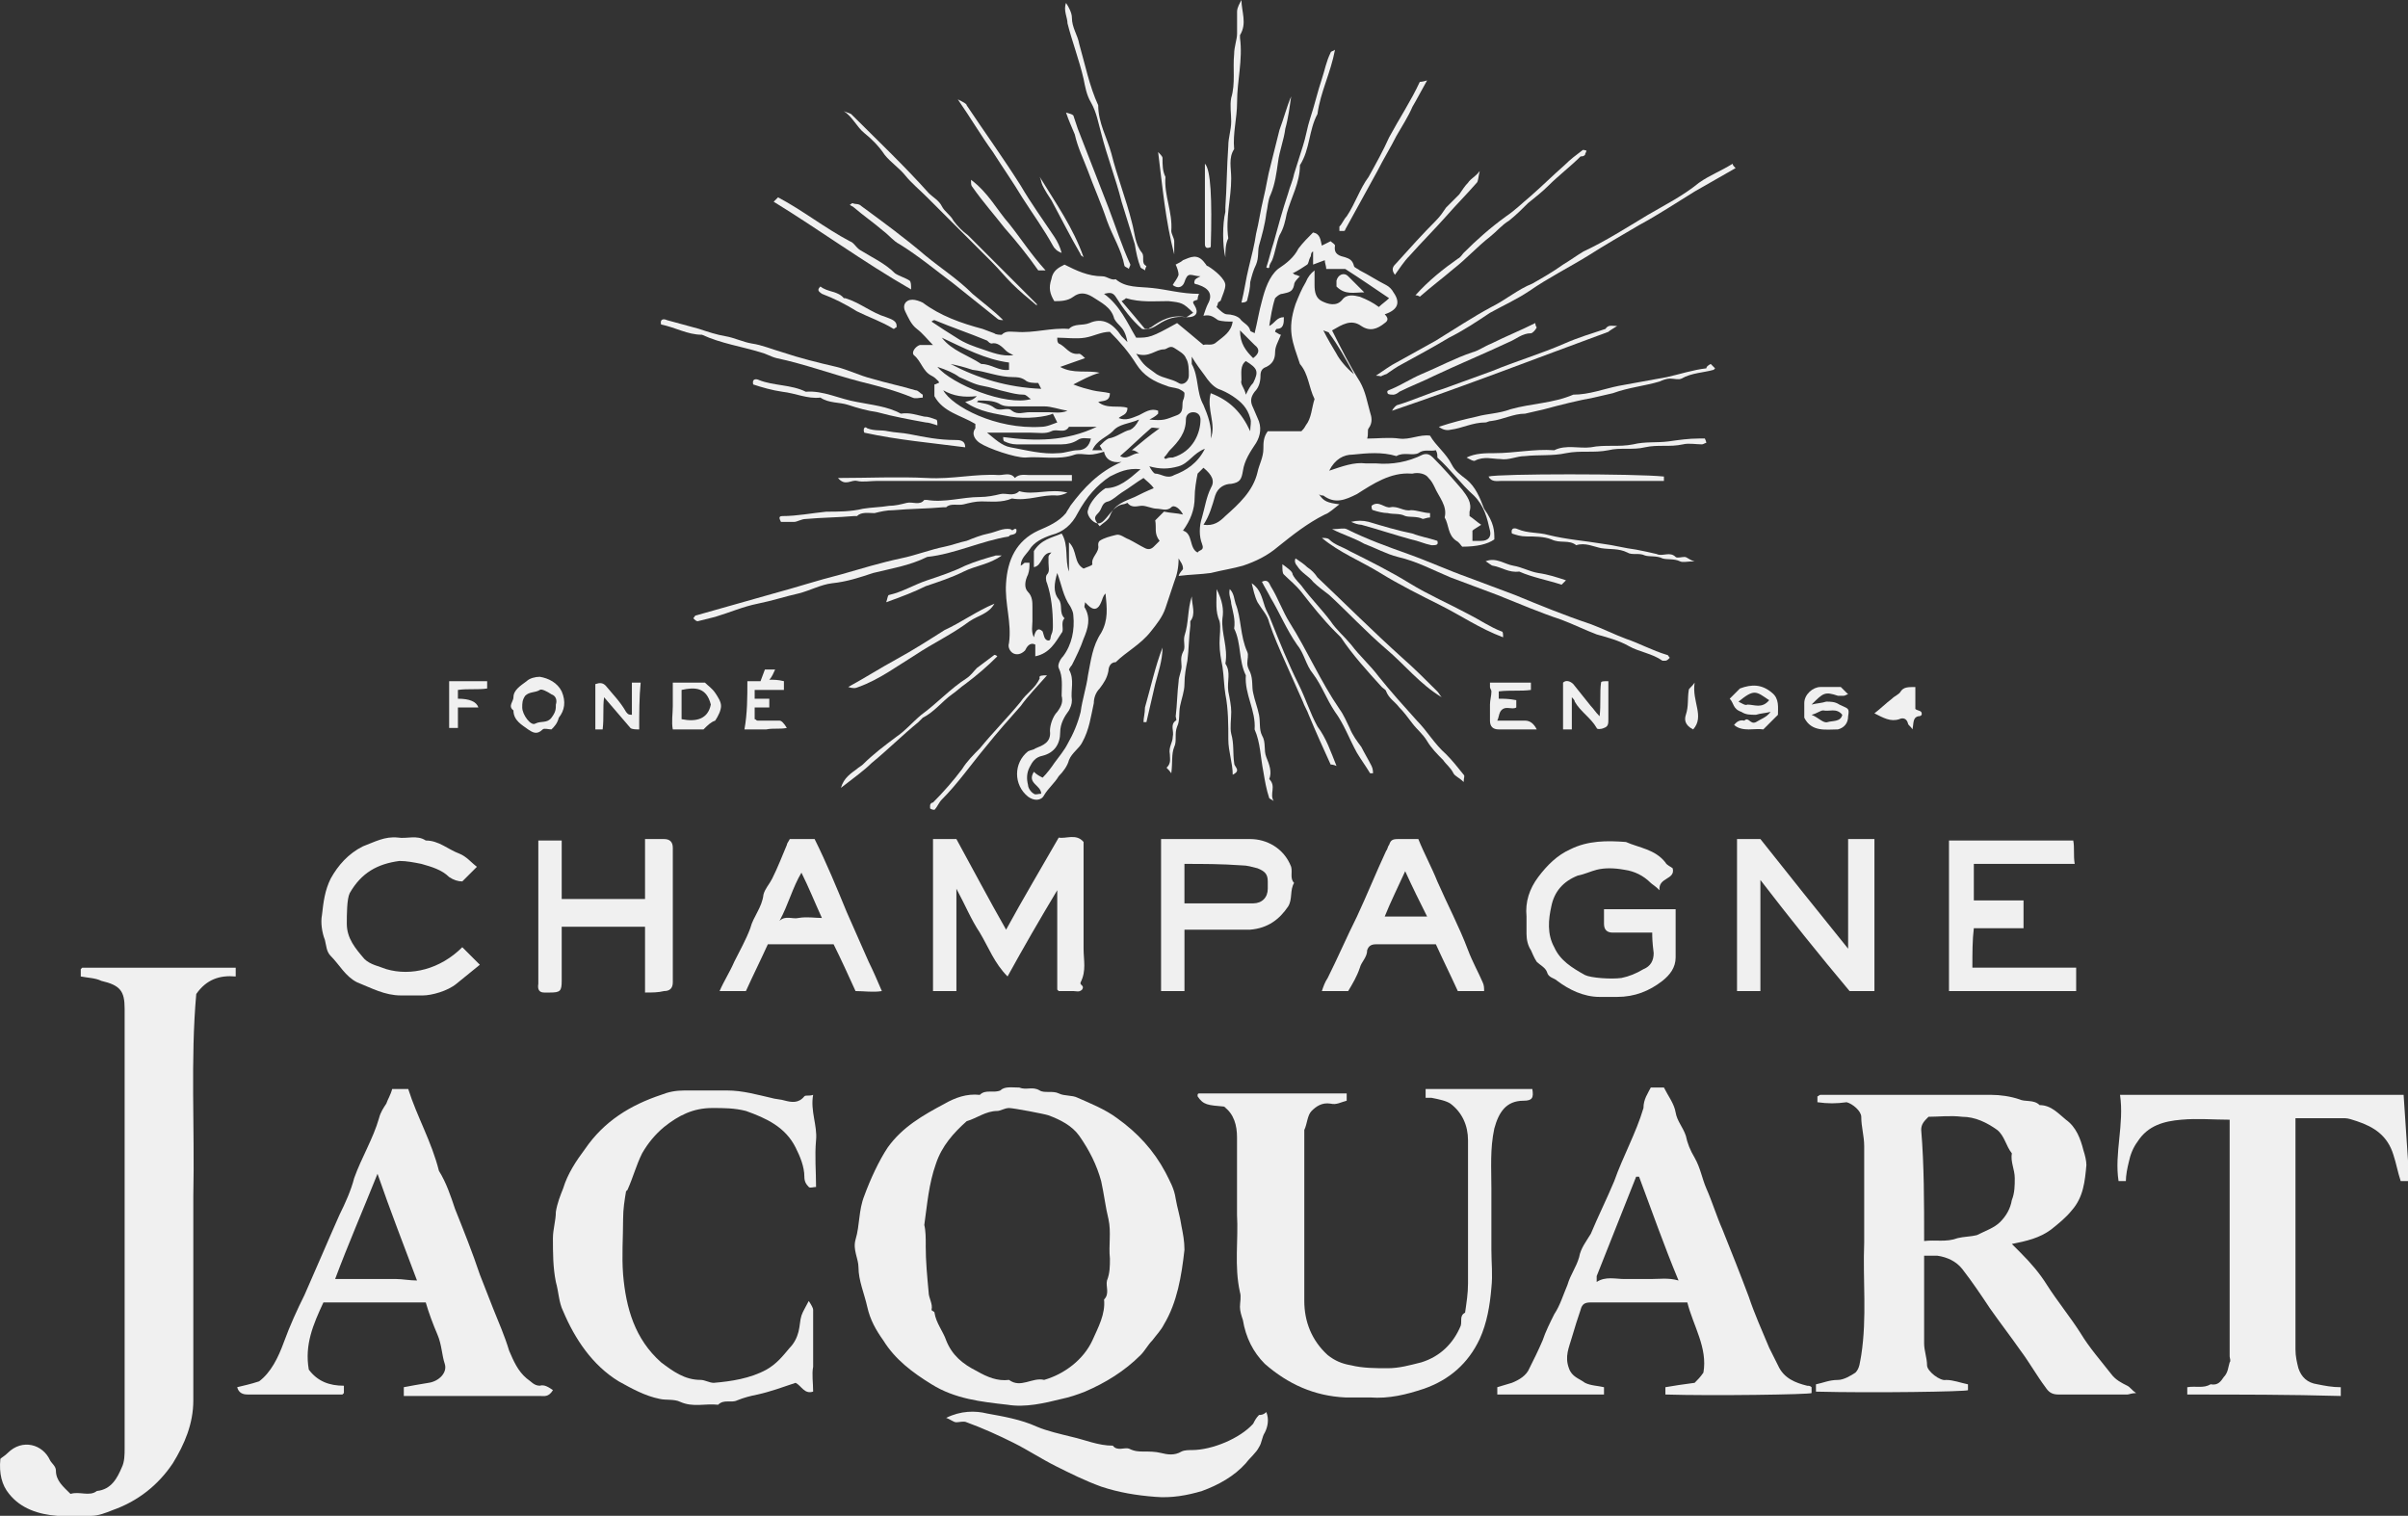 <?xml version="1.0" encoding="UTF-8"?> <svg xmlns="http://www.w3.org/2000/svg" id="Calque_1" data-name="Calque 1" viewBox="0 0 1701.23 1070.98"><rect x="0" y="0" width="1701.23" height="1070.98" fill="#333333" stroke="none"/><defs><style> .cls-1 { fill: #f0f0f0; } </style></defs><g id="n0myQq"><g><path class="cls-1" d="M1055.75,381.09q-7.23,5.16-22.72,5.16c-1.03-1.03-2.07-3.1-4.13-4.13-6.2-4.13-5.16-11.36-8.26-16.52,2.07-8.26-4.13-14.46-7.23-21.69-1.03-2.07-2.07-4.13-4.13-6.2-2.07-3.1-7.23-4.13-11.36-3.1h-1.03c-14.46-1.03-26.85,7.23-38.21,14.46-8.26,4.13-15.49,7.23-23.75,1.03-1.03,0-2.07,0-3.1-1.03,3.1,5.16,6.2,6.2,14.46,7.23-4.13,3.1-7.23,6.2-10.33,7.23-12.39,6.2-22.72,14.46-33.05,22.72-7.23,6.2-15.49,10.33-24.79,13.43-7.23,2.07-14.46,3.1-22.72,5.16-7.23,1.03-14.46,1.03-22.72,2.07,1.03-3.1,3.1-4.13,3.1-5.16,0-3.1-2.07-5.16-3.1-7.23,0,6.2-1.03,11.36-3.1,16.52-2.07,6.2-4.13,12.39-6.2,18.59-2.07,6.2-6.2,11.36-10.33,16.52-7.23,9.29-17.56,14.46-24.79,21.69-4.13,0-5.16,4.13-5.16,6.2-1.03,5.16-3.1,8.26-6.2,12.39-3.1,3.1-4.13,7.23-4.13,10.33-2.07,9.29-3.1,18.59-8.26,27.88-2.07,4.13-7.23,7.23-9.3,12.39-1.03,4.13-4.13,8.26-7.23,11.36-3.1,5.16-7.23,8.26-10.33,13.43-2.07,4.13-7.23,4.13-11.36,1.03-10.33-8.26-10.33-23.75,0-32.02,2.07-1.03,4.13-1.03,5.16-2.07,5.16-2.07,11.36-4.13,10.33-12.39,0-4.13,2.07-10.33,5.16-13.43,3.1-4.13,4.13-7.23,3.1-11.36,0-6.2,1.03-13.43-2.07-19.62-1.03-2.07,1.03-6.2,3.1-8.26,6.2-8.26,8.26-18.59,7.23-28.92,0-2.07-1.03-4.13-2.07-6.2-5.16-7.23-6.2-15.49-9.3-23.75-2.07,7.23-3.1,13.43,1.03,18.59,3.1,4.13,0,9.29,4.13,13.43-3.1,3.1,0,8.26-2.07,10.33-4.13,6.2-8.26,14.46-18.59,16.52v-8.26c-4.13-2.07-6.2,2.07-7.23,4.13-3.1,3.1-6.2,3.1-8.26,2.07-2.07-1.03-4.13-4.13-3.1-7.23,2.07-14.46-3.1-27.88-2.07-42.34,1.03-16.52,7.23-29.95,22.72-37.18,7.23-3.1,14.46-6.2,19.62-12.39,1.03-2.07,2.07-3.1,3.1-5.16,9.3-12.39,19.62-23.75,36.15-30.98-7.23,1.03-11.36-2.07-12.39-7.23-3.1,1.03-7.23,2.07-10.33,2.07s-7.23-1.03-10.33,0c-11.36,4.13-23.75,1.03-35.11,2.07-7.23,0-25.82-6.2-32.02-10.33-3.1-2.07-6.2-6.2-3.1-10.33v-3.1c-10.33-6.2-22.72-8.26-28.92-19.62v-8.26c1.03,0,2.07-1.03,3.1-1.03v-1.03c-2.07-2.07-3.1-3.1-5.16-4.13-6.2-3.1-7.23-10.33-12.39-14.46-2.07-2.07,1.03-6.2,4.13-7.23h9.3c-4.13-4.13-7.23-8.26-11.36-11.36-4.13-3.1-6.2-8.26-8.26-12.39-2.07-4.13,0-8.26,5.16-8.26,2.07,0,5.16,1.03,7.23,2.07,12.39,9.29,26.85,14.46,42.34,18.59,3.1,1.03,5.16,2.07,8.26,3.1,1.03,1.03,4.13,1.03,5.16,1.03,3.1-3.1,6.2-2.07,10.33-2.07,12.39,1.03,24.79-3.1,37.18-2.07,4.13-4.13,9.3-2.07,14.46-4.13,9.3-4.13,16.52,0,22.72,9.29,1.03,1.03,2.07,2.07,4.13,4.13-1.03-6.2-3.1-9.29-5.16-11.36-1.03-1.03-3.1-3.1-4.13-5.16-2.07-8.26-9.3-11.36-15.49-15.49-5.16-3.1-9.3-3.1-13.43,0s-9.3,3.1-13.43,3.1c-3.1-5.16-4.13-9.29-2.07-15.49,1.03-6.2,5.16-8.26,9.3-10.33,8.26,4.13,16.52,8.26,26.85,8.26,3.1,0,6.2,3.1,9.3,2.07,7.23,6.2,16.52,5.16,25.82,6.2,10.33,1.03,20.66,4.13,33.05,4.13-1.03,2.07-1.03,4.13-1.03,4.13-3.1,1.03-4.13,1.03-2.07,4.13,3.1,5.16,1.03,8.26-5.16,8.26h-1.03c-7.23-1.03-13.43,1.03-19.62,5.16-3.1,2.07-7.23,4.13-11.36,3.1-7.23-6.2-13.43-14.46-18.59-22.72-2.07-3.1-4.13-3.1-8.26-2.07,11.36,8.26,16.52,20.66,22.72,30.98,9.3,0,10.33,0,28.92-10.33,6.2,5.16,11.36,9.29,18.59,15.49,2.07-1.03,6.2,1.03,9.3-2.07,5.16-4.13,10.33-7.23,11.36-14.46-3.1,0-7.23,0-10.33-1.03-3.1-2.07-5.16-4.13-10.33-3.1,1.03-3.1,2.07-6.2,3.1-8.26,4.13-7.23,0-11.36-6.2-13.43-2.07-1.03-4.13,0-3.1-3.1,0-1.03,2.07-2.07,4.13-3.1-3.1,0-5.16-1.03-7.23-1.03s-3.1,2.07-4.13,5.16-4.13,5.16-8.26,2.07c1.03-2.07,3.1-4.13,4.13-7.23,0-2.07-1.03-5.16-2.07-7.23,2.07-1.03,4.13-2.07,5.16-3.1,5.16-2.07,10.33-5.16,15.49,2.07,1.03,1.03,1.03,2.07,2.07,2.07,5.16,3.1,12.39,9.29,12.39,13.43,0,3.1-2.07,7.23-3.1,10.33,0,1.03-1.03,1.03-2.07,2.07,0,0,0,1.03-1.03,3.1,2.07,2.07,5.16,5.16,7.23,5.16,3.1,0,7.23,1.03,9.3,3.1,2.07,3.1,6.2,4.13,7.23,8.26,0,1.03,2.07,1.03,3.1,2.07,2.07-8.26,3.1-15.49,5.16-22.72,2.07-8.26,5.16-17.56,11.36-22.72,6.2-4.13,11.36-8.26,14.46-14.46,3.1-4.13,7.23-8.26,10.33-11.36,5.16,1.03,5.16,5.16,6.2,9.29,2.07-1.03,4.13-2.07,6.2-3.1,1.03,1.03,3.1,2.07,3.1,3.1-1.03,6.2,3.1,7.23,7.23,8.26,3.1,1.03,5.16,2.07,6.2,6.2,0,1.03,3.1,2.07,4.13,3.1,6.2,3.1,12.39,7.23,18.59,10.33,2.07,1.03,4.13,3.1,5.16,5.16,5.16,7.23,3.1,12.39-6.2,15.49,2.07,2.07,3.1,4.13,0,6.2-5.16,4.13-10.33,6.2-16.52,2.07-7.23-5.16-13.43-1.03-20.66,3.1,6.2,12.39,12.39,24.79,19.62,36.15,4.13,7.23,5.16,14.46,7.23,21.69,1.03,3.1,2.07,7.23-1.03,11.36-1.03,1.03,0,4.13-1.03,7.23,7.23,0,15.49-1.03,22.72,0s14.46-3.1,21.69-2.07c4.13,7.23,11.36,12.39,15.49,20.66,2.07,4.13,6.2,7.23,10.33,10.33,6.2,5.16,9.3,12.39,12.39,20.66,7.23,10.33,7.23,15.49,7.23,21.69ZM850.23,370.76c7.23,1.03,11.36-2.07,15.49-6.2,9.3-8.26,19.62-17.56,22.72-30.98,1.03-5.16,4.13-10.33,4.13-16.52,0-4.13,0-8.26,3.1-12.39h23.75c1.03-1.03,2.07-2.07,3.1-4.13,4.13-5.16,4.13-12.39,6.2-18.59-4.13-8.26-4.13-17.56-10.33-24.79-5.16-15.49-9.3-23.75-3.1-42.34,2.07-5.16,4.13-10.33,7.23-15.49q2.07-5.16,6.2-8.26v10.33c0,5.16,1.03,9.29,5.16,11.36s10.33,4.13,14.46-1.03c3.1-4.13,8.26-3.1,12.39-2.07,5.16,2.07,9.3,4.13,13.43,7.23,2.07-2.07,5.16-4.13,7.23-6.2-9.3-6.2-19.62-13.43-30.98-20.66h-13.43c0-2.07-1.03-4.13-1.03-6.2-3.1,1.03-5.16,2.07-8.26,3.1v-9.29c-2.07,1.03-1.03,3.1-2.07,4.13-1.03,2.07-1.03,4.13-2.07,5.16-3.1,2.07-6.2,4.13-10.33,6.2,1.03,0,1.03,1.03,2.07,1.03s2.07,1.03,3.1,1.03c-2.07,2.07-4.13,4.13-4.13,6.2-1.03,5.16-4.13,5.16-8.26,6.2-2.07,0-4.13,2.07-5.16,3.1-2.07,6.2-3.1,13.43-4.13,19.62,4.13-2.07,5.16-6.2,10.33-6.2,0,4.13,0,8.26-5.16,8.26,0,0-1.03,1.03-1.03,2.07,2.07,1.03,3.1,2.07,4.13,2.07-2.07,5.16-4.13,8.26-4.13,12.39,0,5.16-2.07,8.26-6.2,10.33-3.1,1.03-4.13,3.1-4.13,6.2,0,4.13-1.03,8.26-4.13,11.36-3.1,4.13-3.1,7.23-1.03,11.36,1.03,2.07,2.07,5.16,3.1,7.23,3.1,6.2,2.07,12.39-1.03,17.56-4.13,6.2-8.26,12.39-9.3,19.62-1.03,6.2-2.07,8.26-8.26,9.29-4.13,0-9.3,2.07-11.36,8.26-2.07,7.23-4.13,14.46-8.26,20.66ZM805.82,331.52c-9.3-1.03-15.49,2.07-21.69,5.16-9.3,6.2-16.52,14.46-22.72,25.82-4.13,8.26-10.33,13.43-18.59,15.49-6.2,2.07-12.39,5.16-15.49,10.33-2.07,3.1-6.2,6.2-6.2,11.36,2.07-1.03,2.07-2.07,3.1-2.07h3.1c0,3.1,0,5.16-1.03,8.26-2.07,4.13-3.1,9.29,0,12.39,3.1,3.1,3.1,7.23,3.1,10.33v10.33c0,3.1-1.03,7.23,1.03,11.36,1.03-5.16,3.1-7.23,6.2-4.13,1.03,3.1,1.03,5.16,3.1,6.2,3.1,1.03,2.07-2.07,3.1-4.13,1.03-2.07,1.03-4.13,1.03-6.2,0-10.33-1.03-20.66-4.13-29.95-1.03-2.07-1.03-5.16,0-6.2,2.07-2.07,1.03-5.16,1.03-8.26v-4.13c0-1.03,1.03-2.07,2.07-3.1-7.23,0-6.2,9.29-12.39,10.33v-11.36c5.16-8.26,12.39-9.29,19.62-12.39,5.16,8.26,2.07,18.59,5.16,26.85v-20.66c6.2,6.2,3.1,14.46,10.33,18.59,2.07-1.03,6.2-2.07,6.2-3.1-1.03-5.16,5.16-8.26,4.13-13.43,0-1.03,0-2.07,1.03-3.1,3.1-2.07,7.23-3.1,11.36-4.13,3.1-1.03,6.2,2.07,9.3,3.1,4.13,2.07,7.23,4.13,11.36,6.2,2.07,1.03,4.13,1.03,6.2-1.03,1.03-1.03,3.1-3.1,4.13-4.13-4.13-5.16-2.07-9.29-3.1-14.46,2.07-2.07,4.13-4.13,6.2-6.2,4.13,1.03,9.3,1.03,13.43,2.07-2.07-4.13-6.2-7.23-8.26-5.16-3.1,3.1-7.23,1.03-10.33,1.03s-7.23-2.07-10.33-2.07-7.23,2.07-10.33-2.07c0,0-2.07,1.03-3.1,1.03-6.2,1.03-9.3,7.23-13.43,11.36-2.07,2.07-4.13,3.1-7.23,1.03-3.1-2.07-5.16-6.2-4.13-8.26,1.03-5.16,7.23-12.39,12.39-15.49,9.3,0,16.52-6.2,24.79-13.43ZM758.31,271.62c5.16,2.07,9.3,3.1,13.43,4.13s8.26,1.03,12.39,2.07c0,6.2-5.16,5.16-8.26,6.2,6.2,5.16,14.46,2.07,20.66,4.13,0,5.16-4.13,5.16-6.2,7.23,5.16,2.07,9.3,0,14.46-2.07,4.13-2.07,8.26-5.16,13.43-3.1v2.07c-2.07,2.07-4.13,3.1-6.2,4.13,10.33,1.03,11.36,0,19.62-3.1,5.16-2.07,3.1-7.23,4.13-10.33,1.03-2.07,1.03-4.13,1.03-5.16s-2.07-2.07-4.13-3.1c-3.1-1.03-6.2-1.03-8.26-2.07-9.3-3.1-16.52-7.23-21.69-15.49s-11.36-15.49-18.59-22.72c-6.2,0-11.36,3.1-17.56,4.13s-13.43,0-19.62,0c0,2.07,0,3.1,1.03,4.13,5.16,2.07,7.23,8.26,14.46,7.23,1.03,0,3.1,2.07,4.13,3.1-6.2,2.07-11.36,4.13-17.56,6.2,9.3,5.16,18.59,2.07,27.88,4.13-7.23,2.07-12.39,5.16-18.59,8.26ZM766.57,425.5c0,2.07-1.03,3.1,0,4.13,4.13,7.23,2.07,14.46-1.03,21.69-2.07,6.2-5.16,12.39-8.26,18.59-1.03,1.03-2.07,3.1-2.07,3.1,4.13,7.23,1.03,14.46,2.07,21.69,0,3.1-1.03,5.16-2.07,7.23-3.1,4.13-6.2,9.29-6.2,15.49,0,8.26-4.13,14.46-12.39,16.52-5.16,1.03-7.23,4.13-9.3,8.26-2.07,4.13-2.07,8.26-1.03,12.39,0,2.07,2.07,5.16,4.13,6.2,1.03,1.03,3.1,0,5.16,0,0-6.2-10.33-7.23-5.16-15.49,2.07,2.07,4.13,3.1,6.2,4.13,3.1-3.1,6.2-7.23,8.26-10.33,3.1-4.13,7.23-9.29,9.3-13.43,4.13-7.23,7.23-14.46,9.3-22.72,1.03-8.26,4.13-17.56,5.16-25.82,2.07-10.33,3.1-20.66,9.3-29.95,5.16-9.29,4.13-17.56,3.1-27.88-2.07,2.07-2.07,4.13-3.1,6.2-2.07,5.16-5.16,6.2-9.3,2.07t-2.07-2.07ZM1014.44,318.09c-4.13,1.03-8.26-1.03-12.39,2.07-4.13,2.07-10.33-1.03-15.49,2.07-10.33-3.1-20.66-2.07-30.98-1.03-6.2,0-12.39,3.1-16.52,11.36,9.3-3.1,17.56-6.2,25.82-5.16h7.23c11.36,1.03,22.72-1.03,33.05-6.2,3.1-1.03,5.16,0,7.23,2.07,7.23,7.23,14.46,15.49,20.66,22.72,3.1,4.13,7.23,9.29,5.16,15.49v3.1c3.1,2.07,5.16,4.13,8.26,6.2-3.1,2.07-5.16,3.1-6.2,4.13v7.23h6.2c5.16,0,7.23-3.1,6.2-7.23-2.07-9.29-4.13-17.56-11.36-24.79-9.3-8.26-16.52-18.59-25.82-26.85,0-2.07,0-3.1-1.03-5.16ZM774.83,301.57h-19.62c-3.1,5.16-8.26,1.03-12.39,3.1-4.13,2.07-9.3,1.03-14.46,1.03h-30.98c5.16,4.13,10.33,9.29,16.52,10.33,11.36,2.07,22.72,5.16,34.08,4.13,4.13,0,9.3-2.07,13.43-2.07,5.16,0,8.26-3.1,9.3-8.26-3.1,0-6.2-1.03-9.3,1.03s-7.23,3.1-11.36,3.1h-32.02c-3.1,0-6.2-1.03-8.26-2.07-1.03,0-1.03-2.07-1.03-3.1,22.72,3.1,44.41,3.1,66.1-7.23ZM802.72,249.93c6.2,9.29,6.2,8.26,14.46,14.46,5.16,3.1,10.33,3.1,15.49,6.2,3.1,2.07,7.23-1.03,7.23-5.16s0-9.29-2.07-12.39c-1.03-3.1-5.16-5.16-8.26-7.23s-5.16,1.03-7.23,1.03c-6.2,0-10.33,6.2-19.62,3.1ZM843,221.01c-7.23-7.23-8.26-7.23-17.56-8.26-10.33,0-19.62,1.03-29.95-2.07,0,0-1.03,1.03-3.1,2.07,6.2,7.23,11.36,13.43,16.52,19.62h2.07c1.03,0,1.03-1.03,2.07-1.03,7.23-5.16,14.46-9.29,24.79-7.23,1.03,0,3.1-2.07,5.17-3.1ZM850.23,330.49c-2.07,2.07-3.1,3.1-4.13,4.13-1.03,5.16-2.07,11.36-2.07,16.52,0,9.29-3.1,16.52-8.26,23.75,7.23,2.07,4.13,12.39,10.33,15.49,1.03-2.07,5.16-1.03,3.1-6.2s-2.07-12.39,0-18.59c2.07-7.23,3.1-14.46,6.2-20.66,3.1-5.16,1.03-9.29-5.16-14.46ZM855.39,277.81c13.43,5.16,21.69,13.43,27.88,26.85,0-4.13,1.03-6.2,0-9.29-2.07-7.23-6.2-11.36-12.39-15.49-3.1-2.07-7.23-4.13-10.33-5.16-4.13-2.07-7.23-6.2-9.3-9.29-3.1-4.13-6.2-8.26-9.3-13.43v5.16c5.16,9.29,3.1,19.62,8.26,28.92,3.1,7.23,6.2,15.49,5.16,23.75,4.13-10.33-3.1-20.66,0-32.02ZM690.15,279.88c-9.3,1.03-16.52,0-23.75-4.13,6.2,11.36,37.18,27.88,69.19,25.82,4.13,0,8.26-2.07,11.36-3.1-1.03-2.07-2.07-4.13-3.1-6.2-4.13,2.07-18.59,4.13-29.95,2.07-10.33-2.07-21.69-3.1-32.02-10.33,3.1-1.03,5.17-1.03,8.26-4.13ZM822.34,323.26l1.03,1.03c2.07-1.03,3.1-1.03,5.16-1.03,14.46-4.13,19.62-17.56,19.62-26.85,0-3.1-2.07-5.16-5.16-5.16s-5.16,2.07-5.16,5.16c0,9.29-5.16,15.49-11.36,21.69-1.03,1.03-2.07,3.1-4.13,5.16ZM807.88,337.71c-5.16,3.1-10.33,7.23-15.49,10.33-3.1,2.07-6.2,5.16-9.3,6.2-5.16,1.03-4.13,5.16-7.23,8.26-3.1,3.1-3.1,4.13,1.03,9.29,2.07-2.07,6.2-4.13,7.23-7.23,3.1-8.26,10.33-10.33,17.56-13.43,4.13-2.07,8.26-4.13,13.43-6.2-2.07-3.1-5.16-5.16-7.23-7.23ZM671.56,257.16c19.62,10.33,40.28,16.52,64.03,17.56-1.03-2.07-2.07-4.13-2.07-4.13-3.1,0-7.23,0-9.3-2.07-3.1-2.07-6.2-2.07-8.26-2.07-10.33,0-19.62-4.13-28.92-5.16-6.2-2.07-10.33-3.1-15.49-4.13ZM658.13,227.21c6.2,4.13,12.39,8.26,17.56,11.36,6.2,4.13,12.39,6.2,18.59,8.26,6.2,2.07,13.43,5.16,21.69,4.13-2.07-1.03-4.13-2.07-5.16-3.1-3.1-3.1-6.2-6.2-10.33-5.16-1.03,0-2.07-1.03-3.1-2.07-12.39-5.16-24.79-9.29-37.18-14.46,0,0-1.03,0-2.07,1.03ZM662.26,259.22c10.33,12.39,48.54,27.88,66.1,22.72-2.07-1.03-3.1-3.1-5.16-3.1-4.13,0-8.26-1.03-12.39-2.07-5.16-1.03-10.33-3.1-16.52-4.13s-11.36-4.13-16.52-6.2c-4.13-3.1-9.3-5.16-15.49-7.23ZM665.36,238.57c7.23,9.29,18.59,12.39,27.88,18.59,7.23,0,12.39,5.16,19.62,4.13v-5.16c-16.52-2.07-32.02-10.33-47.51-17.56ZM691.18,282.98l-1.03,1.03c4.13,1.03,8.26,1.03,12.39,4.13,4.13,3.1,9.3-1.03,12.39,2.07,4.13,3.1,8.26,1.03,12.39,1.03h13.43c4.13,0,8.26,1.03,13.43-1.03-6.2-1.03-11.36-3.1-16.52-3.1h-22.72c-3.1,0-6.2,0-9.3-2.07-4.13-2.07-9.3-2.07-14.46-2.07ZM851.26,317.06c-8.26,3.1-11.36,10.33-18.59,12.39-7.23,2.07-13.43,2.07-20.66,0,1.03,2.07,3.1,5.16,4.13,5.16,4.13,0,8.26,4.13,13.43,1.03,8.26-3.1,16.52-8.26,21.69-18.59ZM880.18,278.85c2.07-4.13,3.1-6.2,5.16-8.26,4.13-8.26,3.1-10.33-5.16-15.49-4.13,3.1-3.1,8.26-3.1,13.43-1.03,3.1,2.07,5.16,3.1,10.33ZM776.9,314.99c2.07-2.07,4.13-4.13,6.2-5.16,6.2-1.03,10.33-5.16,15.49-6.2,2.07-1.03,4.13-3.1,6.2-7.23-7.23,3.1-14.46,3.1-18.59,8.26-4.13,4.13-11.36,6.2-14.46,13.43h7.23c-1.03-1.03-1.03-2.07-2.06-3.1ZM799.62,318.09c6.2-5.16,12.39-10.33,19.62-15.49-3.1,0-5.16-1.03-6.2,0-7.23,6.2-14.46,13.43-21.69,19.62,5.16,3.1,8.26-2.07,13.43-2.07-2.07-1.03-3.1-2.07-5.17-2.07ZM885.34,253.03c4.13-3.1,5.16-6.2,1.03-9.29-2.07-2.07-3.1-3.1-5.16-5.16-1.03-1.03-3.1-3.1-5.16-5.16,0,9.29,4.13,14.46,9.3,19.62ZM934.91,233.41c3.1,6.2,6.2,11.36,9.3,16.52,2.07,4.13,7.23,10.33,12.39,14.46-6.2-11.36-11.36-20.66-17.56-28.92,0-1.03-2.07-1.03-4.13-2.07Z"></path><path class="cls-1" d="M1283.99,778.71v-4.13c1.03,0,1.03-1.03,2.07-1.03h120.83c6.2,0,13.43,1.03,19.62,3.1,4.13,2.07,10.33,0,14.46,4.13,8.26,0,13.43,6.2,18.59,10.33,7.23,5.16,10.33,13.43,12.39,21.69,1.03,3.1,2.07,7.23,2.07,10.33-1.03,11.36-2.07,22.72-10.33,32.02-4.13,5.16-9.3,9.29-14.46,13.43-8.26,6.2-17.56,8.26-27.88,10.33,2.07,2.07,4.13,4.13,6.2,6.2,7.23,7.23,13.43,14.46,18.59,22.72,7.23,11.36,16.52,22.72,23.75,34.08,6.2,10.33,14.46,19.62,21.69,28.92,3.1,4.13,7.23,6.2,11.36,8.26,2.07,1.03,3.1,3.1,6.2,5.16-3.1,0-5.16,1.03-6.2,1.03h-48.54c-5.16,0-7.23-2.07-9.3-5.16-6.2-8.26-11.36-17.56-17.56-25.82-7.23-10.33-14.46-19.62-21.69-29.95-6.2-9.29-12.39-18.59-19.62-27.88-4.13-5.16-10.33-8.26-17.56-9.29h-9.3v61.97c0,5.16,2.07,10.33,2.07,15.49,0,4.13,9.3,11.36,13.43,10.33,5.16,0,10.33,2.07,15.49,3.1v4.13c-1.03,1.03-67.13,2.07-107.41,1.03v-5.16c5.16-1.03,9.3-3.1,15.49-3.1,4.13,0,9.3-3.1,12.39-5.16,3.1-3.1,3.1-7.23,4.13-12.39,4.13-26.85,1.03-52.67,2.07-79.52v-68.16c0-7.23-2.07-13.43-2.07-20.66,0-4.13-6.2-9.29-10.33-10.33-7.23,1.03-13.43,1.03-20.66,0ZM1359.38,876.82c8.26-1.03,15.49,1.03,23.75-2.07,4.13-1.03,9.3-1.03,13.43-2.07,6.2-3.1,12.39-5.16,16.52-9.29s7.23-9.29,8.26-15.49c2.07-5.16,2.07-10.33,2.07-15.49,0-6.2-3.1-11.36-2.07-17.56-4.13-5.16-5.16-12.39-10.33-16.52-7.23-5.16-15.49-9.29-24.79-9.29-8.26-1.03-16.52,0-23.75,0-3.1,3.1-5.16,5.16-5.16,9.29,2.07,24.79,2.07,50.61,2.07,78.49Z"></path><path class="cls-1" d="M57.06,689.89v-5.16l1.03-1.03h108.44v6.2c-11.36-1.03-20.66,2.07-27.88,12.39-4.13,46.47-1.03,95.01-2.07,142.52v144.59c0,16.52-6.2,30.98-14.46,44.41-10.33,15.49-24.79,26.85-42.34,33.05-5.16,2.07-10.33,4.13-15.49,4.13h-23.75c-13.43-1.03-25.82-5.16-34.08-15.49-5.16-6.2-7.23-14.46-6.2-24.79,1.03-1.03,3.1-2.07,5.16-4.13,10.33-10.33,24.79-6.2,29.95,5.16,1.03,2.07,4.13,4.13,4.13,7.23,0,7.23,5.16,11.36,10.33,16.52,6.2-2.07,13.43,2.07,18.59-2.07,10.33-1.03,14.46-9.29,17.56-16.52,2.07-4.13,2.07-9.29,2.07-13.43v-310.86c0-12.39-3.1-16.52-16.52-19.62-4.13-2.07-9.3-2.07-14.46-3.1Z"></path><path class="cls-1" d="M720.1,768.38c5.16,2.07,9.3-1.03,14.46,2.07,3.1,2.07,9.3,0,13.43,2.07,4.13,2.07,9.3,1.03,13.43,3.1,9.3,4.13,19.62,8.26,27.88,14.46,14.46,10.33,25.82,22.72,34.08,38.21,3.1,6.2,6.2,11.36,7.23,18.59,1.03,6.2,3.1,12.39,4.13,19.62,1.03,5.16,2.07,10.33,2.07,16.52-2.07,18.59-5.16,37.18-14.46,52.67-2.07,4.13-5.16,7.23-8.26,11.36-3.1,3.1-5.16,7.23-8.26,10.33-11.36,11.36-24.79,19.62-39.25,25.82-5.16,2.07-11.36,4.13-16.52,5.16-12.39,3.1-25.82,6.2-38.21,4.13-18.59-2.07-37.18-4.13-53.7-14.46-13.43-8.26-25.82-17.56-34.08-30.98-5.16-7.23-9.3-14.46-11.36-23.75s-6.2-18.59-6.2-27.88c0-6.2-4.13-12.39-2.07-19.62,3.1-10.33,2.07-20.66,6.2-30.98,4.13-11.36,10.33-24.79,16.52-34.08,10.33-14.46,24.79-22.72,40.28-30.98,7.23-4.13,15.49-7.23,24.79-6.2,4.13-4.13,9.3-1.03,14.46-3.1,3.1-3.1,8.26-2.07,13.43-2.07ZM654,879.92h0c0,11.36,1.03,21.69,2.07,33.05,0,4.13,3.1,8.26,2.07,12.39,0,1.03,2.07,1.03,2.07,2.07,1.03,7.23,6.2,13.43,8.26,19.62,4.13,10.33,11.36,16.52,21.69,21.69,7.23,4.13,14.46,7.23,22.72,6.2,8.26,6.2,16.52-2.07,24.79,0,14.46-4.13,27.88-14.46,34.08-27.88,4.13-9.29,9.3-18.59,8.26-28.92,4.13-4.13,1.03-9.29,2.07-13.43,2.07-5.16,2.07-10.33,2.07-15.49-1.03-9.29,1.03-18.59-1.03-27.88-2.07-8.26-3.1-17.56-5.16-26.85-3.1-11.36-8.26-21.69-15.49-32.02-5.16-7.23-13.43-11.36-21.69-14.46-3.1-1.03-24.79-5.16-27.88-5.16s-6.2,2.07-8.26,2.07c-8.26,0-14.46,5.16-21.69,7.23-9.3,8.26-17.56,17.56-21.69,29.95-5.16,14.46-6.2,28.92-8.26,43.38,1.03,4.13,1.03,9.29,1.03,14.46Z"></path><path class="cls-1" d="M864.68,781.81c-11.36-1.03-14.46-1.03-18.59-7.23v-1.03s0-1.03,1.03-1.03h104.31v5.16c-4.13,1.03-7.23,3.1-11.36,2.07-6.2-1.03-10.33,2.07-13.43,5.16-3.1,3.1-3.1,9.29-5.16,13.43v120.83c0,14.46,5.16,27.88,16.52,38.21,5.16,4.13,10.33,6.2,16.52,7.23,8.26,2.07,17.56,2.07,25.82,2.07s15.49-2.07,23.75-4.13c13.43-4.13,22.72-13.43,27.88-25.82,1.03-3.1-1.03-7.23,3.1-9.29,1.03-7.23,2.07-13.43,2.07-20.66v-101.21c0-10.33-4.13-19.62-12.39-25.82-3.1-2.07-8.26-3.1-13.43-4.13h-4.13v-6.2h75.39c1.03,6.2,0,8.26-6.2,8.26-12.39,0-17.56,8.26-20.66,19.62-3.1,14.46-2.07,27.88-2.07,42.34v43.38c0,9.29,1.03,17.56,0,26.85-1.03,12.39-3.1,24.79-8.26,36.15-8.26,17.56-21.69,28.92-39.25,35.11-12.39,4.13-24.79,7.23-38.21,6.2h-17.56c-21.69-1.03-40.28-9.29-56.8-23.75-8.26-8.26-13.43-18.59-15.49-30.98-1.03-3.1-2.07-6.2-2.07-9.29s1.03-7.23,0-10.33c-4.13-18.59-1.03-37.18-2.07-54.74v-54.74c0-8.26-2.07-16.52-9.3-21.69,2.07,1.03,1.03,0,0,0Z"></path><path class="cls-1" d="M1166.25,768.38h9.3c3.1,6.2,7.23,11.36,8.26,17.56,1.03,6.2,5.16,10.33,7.23,16.52,1.03,5.16,3.1,10.33,6.2,15.49,4.13,7.23,5.16,14.46,8.26,21.69,4.13,9.29,7.23,19.62,11.36,28.92,6.2,15.49,12.39,30.98,18.59,47.51,4.13,12.39,9.3,23.75,14.46,36.15,2.07,4.13,4.13,8.26,6.2,12.39,4.13,9.29,12.39,12.39,20.66,14.46,1.03,0,2.07,0,3.1,1.03v4.13c-1.03,1.03-70.23,2.07-103.28,1.03v-5.16c6.2-1.03,12.39-2.07,20.66-3.1,2.07-2.07,4.13-4.13,6.2-7.23,3.1-17.56-7.23-33.05-11.36-49.57h-68.16c-4.13,0-6.2,1.03-7.23,5.16-2.07,6.2-4.13,12.39-6.2,19.62-2.07,7.23-5.16,13.43-2.07,21.69,2.07,6.2,7.23,7.23,11.36,10.33,4.13,2.07,9.3,2.07,13.43,3.1v5.16h-75.39v-5.16c3.1-1.03,7.23-2.07,10.33-3.1,5.16-2.07,10.33-5.16,12.39-10.33,3.1-6.2,6.2-12.39,9.3-19.62,2.07-6.2,5.16-12.39,8.26-18.59,4.13-6.2,6.2-13.43,9.3-20.66,2.07-7.23,6.2-12.39,8.26-19.62,1.03-6.2,5.16-11.36,8.26-16.52,5.16-12.39,11.36-24.79,16.52-37.18,6.2-17.56,15.49-34.08,20.66-51.64,0-6.2,3.09-10.33,5.16-14.46ZM1157.99,831.38h-2.07c-9.3,23.75-18.59,46.47-27.88,70.23v4.13c6.2-4.13,13.43-2.07,19.62-2.07h18.59c6.2,0,12.39-1.03,19.62,1.03-10.33-24.79-18.59-48.54-27.89-73.33Z"></path><path class="cls-1" d="M390.64,982.16c-3.1,5.16-6.2,4.13-9.3,4.13h-96.05v-6.2c5.16-1.03,11.36-2.07,17.56-3.1,7.23-1.03,13.43-7.23,11.36-13.43-2.07-6.2-2.07-13.43-5.16-20.66-3.1-7.23-6.2-15.49-8.26-22.72h-72.29c-7.23,15.49-13.43,29.95-10.33,47.51,6.2,8.26,14.46,11.36,24.79,11.36v5.16l-1.03,1.03h-67.13c-3.1,0-6.2-1.03-7.23-5.16,4.13-1.03,9.3-2.07,15.49-4.13,8.26-6.2,13.43-16.52,17.56-27.88,4.13-11.36,9.3-22.72,14.46-33.05,8.26-18.59,16.52-38.21,24.79-56.8,4.13-8.26,8.26-17.56,10.33-25.82,5.16-14.46,13.43-27.88,17.56-42.34,1.03-4.13,3.1-7.23,5.16-10.33,1.03-3.1,3.1-6.2,4.13-10.33h11.36c6.2,19.62,16.52,37.18,21.69,57.84,5.16,8.26,8.26,17.56,11.36,26.85,6.2,15.49,12.39,30.98,17.56,46.47,3.1,8.26,6.2,15.49,9.3,23.75,4.13,10.33,8.26,19.62,11.36,29.95,3.1,7.23,6.2,14.46,12.39,19.62,3.1,2.07,5.16,5.16,9.3,5.16,3.1-1.03,6.2,1.03,9.3,3.1ZM266.71,829.31c-10.33,25.82-20.66,49.57-29.95,74.36h43.38c4.13,0,9.3,1.03,14.46,1.03-9.3-24.79-18.59-48.54-27.89-75.39Z"></path><path class="cls-1" d="M574.48,983.2c-6.2,2.07-8.26-4.13-12.39-6.2-9.3,3.1-17.56,6.2-26.85,8.26-5.16,1.03-9.3,2.07-14.46,4.13-4.13,2.07-9.3-1.03-13.43,3.1-9.3-1.03-17.56,2.07-26.85-2.07-4.13-2.07-10.33-1.03-14.46-2.07-10.33-2.07-19.62-7.23-28.92-12.39-18.59-11.36-30.98-29.95-39.25-49.57-3.1-6.2-3.1-13.43-5.16-20.66-2.07-10.33-2.07-20.66-2.07-30.98,0-6.2,2.07-12.39,2.07-18.59,1.03-6.2,3.1-11.36,5.16-16.52,3.1-10.33,9.3-19.62,15.49-27.88,13.43-19.62,32.02-30.98,53.7-38.21,5.16-2.07,10.33-3.1,16.52-3.1h29.95c11.36,0,21.69,3.1,30.98,5.16,3.1,1.03,7.23,1.03,10.33,2.07,4.13,1.03,9.3,2.07,13.43-3.1,1.03-1.03,3.1,0,6.2-1.03-2.07,11.36,3.1,21.69,2.07,32.02-1.03,11.36,0,21.69,0,33.05-2.07,0-4.13,1.03-5.16,0-2.07-2.07-3.1-4.13-3.1-7.23,0-7.23-3.1-14.46-6.2-20.66-7.23-14.46-20.66-20.66-35.11-25.82-8.26-2.07-15.49-2.07-23.75-2.07-13.43,0-23.75,5.16-34.08,13.43-6.2,5.16-11.36,11.36-15.49,18.59-4.13,8.26-6.2,16.52-10.33,25.82l-1.03,1.03c-1.03,6.2-2.07,12.39-2.07,19.62,0,13.43-1.03,25.82,0,39.25,2.07,23.75,8.26,45.44,26.85,61.97,8.26,6.2,16.52,12.39,27.88,12.39,3.1,0,6.2,2.07,9.3,2.07,12.39-1.03,25.82-3.1,37.18-9.29,7.23-4.13,11.36-9.29,16.52-15.49,3.1-3.1,5.16-7.23,6.2-11.36s1.03-8.26,2.07-11.36c1.03-3.1,3.1-6.2,5.16-10.33,2.07,3.1,3.1,5.16,3.1,6.2v40.28c-1.03,5.16,0,11.36,0,17.56Z"></path><path class="cls-1" d="M1545.28,985.26v-5.16c6.2-1.03,11.36,1.03,16.52-2.07,5.16,1.03,7.23-2.07,9.3-5.16,3.1-3.1,3.1-7.23,4.13-10.33,1.03-1.03,0-3.1,0-4.13v-167.31c-11.36,0-22.72-1.03-34.08,0-12.39,1.03-23.75,4.13-30.98,15.49-3.1,4.13-5.16,9.29-6.2,14.46-1.03,4.13-2.07,9.29-2.07,13.43h-5.16c-3.1-19.62,4.13-40.28,1.03-60.93h200.36c1.03,15.49,2.07,30.98,3.1,46.47v14.46h-5.16c-2.07-6.2-3.1-12.39-5.16-18.59-4.13-13.43-13.43-19.62-25.82-23.75-3.1-1.03-6.2-2.07-8.26-2.07h-35.11v163.18c0,5.16,1.03,9.29,2.07,13.43,2.07,6.2,6.2,10.33,13.43,11.36,5.16,1.03,10.33,2.07,16.52,2.07v6.2c-36.15-1.03-71.26-1.03-108.44-1.03Z"></path><path class="cls-1" d="M675.69,700.22h-16.52v-107.41h16.52c11.36,20.66,22.72,42.34,35.11,64.03,12.39-22.72,24.79-43.38,37.18-65.06,5.16,1.03,12.39-3.1,17.56,3.1v75.39c0,8.26,2.07,15.49-2.07,23.75-1.03,2.07,3.1,2.07,1.03,5.16-2.07,2.07-4.13,1.03-6.2,1.03h-10.33l-1.03-1.03v-70.23c-12.39,20.66-23.75,40.28-35.11,60.93-9.3-9.29-13.43-20.66-19.62-30.98-6.2-9.29-10.33-19.62-16.52-30.98v72.29Z"></path><path class="cls-1" d="M1243.71,621.73v78.49h-16.52v-107.41h16.52c19.62,24.79,40.28,50.61,61.97,77.46v-77.46h18.59v107.41h-17.56c-21.69-25.82-42.34-51.64-63-78.49Z"></path><path class="cls-1" d="M1167.29,658.91h-27.88c-4.13,0-6.2-2.07-6.2-6.2v-10.33h50.61v34.08c0,7.23-4.13,12.39-9.3,16.52-9.3,7.23-19.62,11.36-32.02,11.36h-12.39c-11.36,0-21.69-5.16-29.95-11.36-2.07-2.07-6.2-2.07-7.23-6.2-1.03-3.1-5.16-5.16-7.23-7.23-2.07-3.1-3.1-6.2-4.13-8.26-2.07-3.1-3.1-7.23-3.1-11.36v-12.39c-1.03-10.33,2.07-19.62,8.26-27.88,6.2-8.26,13.43-15.49,22.72-19.62,12.39-6.2,25.82-6.2,39.25-5.16,9.3,4.13,20.66,5.16,27.88,14.46,1.03,2.07,4.13,3.1,5.16,4.13,2.07,8.26-10.33,6.2-9.3,15.49-3.1-3.1-5.16-4.13-6.2-5.16-5.16-5.16-11.36-8.26-18.59-9.29q-11.36-2.07-19.62,0c-4.13,1.03-8.26,3.1-13.43,4.13-10.33,4.13-16.52,11.36-18.59,21.69-2.07,9.29-3.1,19.62,2.07,28.92,4.13,9.29,12.39,14.46,21.69,19.62,4.13,2.07,18.59,3.1,25.82,2.07,5.16-1.03,10.33-3.1,15.49-6.2,5.16-2.07,7.23-6.2,7.23-11.36-1.03-8.26-1.03-11.36-1.03-14.46Z"></path><path class="cls-1" d="M894.64,997.65c2.07,5.16,1.03,10.33-1.03,14.46-2.07,3.1-2.07,7.23-4.13,10.33-2.07,4.13-6.2,7.23-9.3,11.36-8.26,9.29-19.62,15.49-30.98,19.62-10.33,3.1-21.69,5.16-33.05,4.13-13.43-1.03-25.82-3.1-38.21-7.23-11.36-4.13-21.69-9.29-32.02-14.46s-19.62-11.36-29.95-16.52c-10.33-5.16-21.69-10.33-33.05-14.46-2.07-1.03-5.16,0-7.23,0s-4.13-2.07-7.23-3.1c10.33-5.16,20.66-5.16,28.92-3.1,11.36,2.07,23.75,4.13,35.11,9.29,7.23,3.1,16.52,5.16,24.79,7.23,9.3,2.07,18.59,6.2,28.92,6.2,3.1,4.13,8.26,1.03,11.36,2.07,4.13,2.07,7.23,2.07,10.33,2.07,4.13,0,8.26,0,12.39,1.03,4.13,1.03,9.3,2.07,14.46-1.03,2.07-1.03,5.16-1.03,7.23-1.03,14.46,0,34.08-8.26,43.38-18.59,1.03-2.07,2.07-4.13,4.13-6.2,1.03,0,3.1,0,5.16-2.07Z"></path><path class="cls-1" d="M455.71,701.25v-46.47h-58.87v38.21c0,7.23-1.03,8.26-8.26,8.26h-4.13q-5.16,0-4.13-6.2v-101.21h16.52v41.31h58.87v-42.34h13.43c4.13,0,6.2,2.07,6.2,6.2v95.01c0,4.13-2.07,6.2-6.2,6.2-4.13,1.03-8.26,1.03-13.43,1.03Z"></path><path class="cls-1" d="M1393.46,683.69h73.33v16.52h-89.85v-106.37h87.79c1.03,5.16,0,10.33,1.03,16.52h-71.26v25.82h35.11v19.62h-35.11c-1.03,8.26-1.03,17.56-1.03,27.88Z"></path><path class="cls-1" d="M836.8,700.22h-16.52v-107.41h63c11.36,0,23.75,6.2,28.92,19.62,1.03,4.13-1.03,8.26,2.07,11.36-3.1,5.16-1.03,11.36-4.13,16.52-6.2,9.29-14.46,15.49-26.85,16.52h-46.47v43.38ZM836.8,610.37v27.88h48.54c6.2,0,10.33-4.13,10.33-10.33v-5.16c0-5.16-2.07-7.23-7.23-9.29-4.13-1.03-7.23-2.07-11.36-2.07-14.46-1.03-26.85-1.03-40.28-1.03Z"></path><path class="cls-1" d="M1002.04,592.81c4.13,10.33,9.3,19.62,13.43,29.95,7.23,16.52,15.49,32.02,21.69,48.54,3.1,8.26,7.23,15.49,10.33,22.72,1.03,2.07,1.03,4.13,1.03,6.2h-18.59c-5.16-11.36-10.33-21.69-15.49-33.05h-42.34c-3.1,0-5.16,1.03-6.2,4.13,0,5.16-4.13,8.26-5.16,12.39-2.07,6.2-5.16,11.36-8.26,16.52h-18.59c1.03-3.1,2.07-6.2,4.13-9.29,7.23-14.46,13.43-28.92,20.66-43.38,7.23-15.49,13.43-30.98,20.66-46.47,1.03-1.03,1.03-3.1,2.07-4.13,1.03-3.1,2.07-4.13,6.2-4.13,5.17,0,9.3,0,14.46,0ZM992.75,615.53c-5.16,11.36-10.33,21.69-14.46,32.02h29.95c-5.16-10.33-10.33-20.66-15.49-32.02Z"></path><path class="cls-1" d="M557.95,592.81h17.56c8.26,16.52,15.49,34.08,22.72,51.64,5.16,11.36,10.33,23.75,15.49,35.11,3.1,6.2,6.2,13.43,9.3,20.66-6.2,1.03-12.39,0-18.59,0-5.16-11.36-10.33-22.72-15.49-33.05h-46.47c-5.16,11.36-10.33,21.69-15.49,33.05h-18.59c3.1-7.23,7.23-13.43,10.33-20.66,4.13-8.26,8.26-15.49,11.36-23.75,2.07-8.26,8.26-14.46,9.3-23.75,1.03-4.13,4.13-7.23,6.2-11.36,4.13-8.26,7.23-16.52,10.33-23.75,0-1.03,1.04-2.07,2.07-4.13ZM580.67,648.58c-5.16-11.36-9.3-21.69-14.46-32.02-6.2,10.33-9.3,22.72-15.49,34.08,4.13-4.13,9.3-1.03,13.43-2.07,6.2-1.03,11.36,0,16.52,0Z"></path><path class="cls-1" d="M326.61,669.23c4.13,4.13,8.26,8.26,12.39,12.39-5.16,4.13-11.36,9.29-16.52,13.43-6.2,5.16-17.56,8.26-23.75,8.26h-15.49c-11.36,0-20.66-5.16-30.98-9.29-8.26-4.13-12.39-12.39-18.59-18.59-3.1-3.1-3.1-7.23-4.13-11.36-2.07-5.16-3.1-12.39-2.07-17.56,1.03-9.29,2.07-17.56,6.2-25.82,5.16-9.29,12.39-17.56,22.72-22.72,8.26-3.1,15.49-7.23,24.79-6.2,6.2,1.03,13.43-2.07,19.62,2.07,9.3,0,15.49,6.2,23.75,9.29,5.16,2.07,8.26,6.2,12.39,9.29-3.1,3.1-6.2,6.2-10.33,10.33-3.1,0-6.2-1.03-9.3-3.1-5.16-5.16-12.39-7.23-19.62-9.29-5.16-1.03-10.33-2.07-15.49-2.07-15.49,2.07-26.85,8.26-35.11,22.72-2.07,4.13-2.07,15.49-2.07,21.69,0,10.33,6.2,17.56,12.39,24.79,4.13,4.13,10.33,5.16,15.49,7.23,17.56,5.16,38.21,0,53.71-15.49Z"></path><path class="cls-1" d="M972.09,265.42c6.2-4.13,10.33-7.23,14.46-9.29,9.3-5.16,18.59-10.33,27.88-15.49,13.43-8.26,25.82-16.52,39.25-23.75,10.33-5.16,18.59-12.39,28.92-16.52,7.23-4.13,14.46-8.26,21.69-13.43,5.16-3.1,9.3-6.2,14.46-9.29,15.49-7.23,29.95-16.52,45.44-25.82,12.39-7.23,24.79-13.43,36.15-22.72,7.23-5.16,15.49-8.26,23.75-13.43,0,1.03,1.03,2.07,2.07,3.1-9.3,5.16-19.62,11.36-28.92,16.52-13.43,8.26-25.82,16.52-39.25,23.75-12.39,7.23-24.79,14.46-36.15,21.69-13.43,8.26-27.88,15.49-41.31,24.79-9.3,6.2-18.59,10.33-27.88,15.49-9.3,6.2-18.59,12.39-28.92,17.56-10.33,6.2-21.69,12.39-33.05,18.59-4.13,2.07-8.26,5.16-11.36,7.23-1.03,0-2.07,1.03-3.1,1.03,0,1.03-1.03,0-4.13,0Z"></path><path class="cls-1" d="M941.11,373.86c5.16,0,8.26-1.03,10.33,0,14.46,7.23,28.92,12.39,43.38,17.56,14.46,5.16,27.88,11.36,42.34,16.52,11.36,4.13,21.69,8.26,33.05,12.39,17.56,7.23,35.11,14.46,53.7,20.66,8.26,3.1,16.52,7.23,24.79,10.33,9.3,3.1,18.59,8.26,28.92,11.36,1.03,0,1.03,1.03,2.07,2.07-1.03,1.03-2.07,2.07-3.1,2.07h-2.07c-7.23-5.16-16.52-6.2-23.75-10.33-7.23-4.13-15.49-6.2-22.72-8.26-8.26-3.1-16.52-7.23-24.79-10.33-15.49-5.16-29.95-11.36-45.44-17.56-11.36-4.13-21.69-8.26-33.05-12.39-12.39-5.16-23.75-11.36-37.18-14.46-8.26-2.07-15.49-6.2-23.75-9.29-7.23-4.13-14.46-6.2-22.72-10.33Z"></path><path class="cls-1" d="M718.03,373.86c1.03,5.16-5.16,3.1-5.16,5.16-19.62,3.1-38.21,12.39-57.83,14.46-12.39,6.2-25.82,8.26-38.21,11.36-9.3,3.1-18.59,6.2-28.92,7.23-8.26,1.03-15.49,5.16-23.75,7.23-9.3,2.07-18.59,5.16-28.92,7.23s-19.62,6.2-29.95,9.29c-4.13,1.03-8.26,2.07-12.39,3.1-1.03,0-2.07-1.03-3.1-2.07,1.03-1.03,1.03-2.07,2.07-2.07,18.59-5.16,36.15-10.33,54.74-15.49,15.49-4.13,30.98-9.29,47.51-13.43,14.46-4.13,27.88-8.26,42.34-11.36,10.33-2.07,20.66-6.2,30.98-8.26,5.16-1.03,10.33-3.1,15.49-4.13,5.16-2.07,10.33-4.13,15.49-5.16s10.33-4.13,15.49-3.1c2.07,2.07,2.07-1.03,4.13,0Z"></path><path class="cls-1" d="M1208.6,257.16c1.03,1.03,2.07,2.07,3.1,3.1l-1.03,1.03c-7.23,2.07-15.49,2.07-22.72,6.2-2.07,1.03-5.16,0-8.26,0-2.07,0-5.16,1.03-7.23,2.07-10.33,3.1-21.69,4.13-33.05,8.26-4.13,1.03-9.3,2.07-13.43,3.1-11.36,2.07-23.75,5.16-35.11,8.26-4.13,1.03-9.3,2.07-13.43,3.1-8.26,0-15.49,4.13-23.75,5.16-2.07,0-3.1,1.03-4.13,1.03-9.3,0-16.52,4.13-24.79,5.16q-4.13,1.03-8.26-2.07c9.3-3.1,17.56-5.16,26.85-7.23,7.23-2.07,15.49-2.07,23.75-5.16,14.46-4.13,29.95-4.13,44.41-10.33,11.36,0,21.69-4.13,32.02-6.2,11.36-2.07,22.72-4.13,34.08-6.2,9.3-2.07,18.59-5.16,27.88-6.2,0-1.03,1.03-2.06,3.1-3.1Z"></path><path class="cls-1" d="M754.18,348.04c-2.07,1.03-5.16,2.07-7.23,2.07-10.33-1.03-20.66,4.13-32.02,2.07-7.23,3.1-14.46,2.07-21.69,2.07-4.13,0-8.26,1.03-12.39,2.07-4.13,1.03-9.3-1.03-12.39,2.07h-2.07c-11.36,1.03-23.75,1.03-35.11,2.07-5.16,0-9.3,1.03-13.43,2.07-4.13,0-9.3-1.03-12.39,2.07h-2.07c-11.36,1.03-22.72,1.03-34.08,2.07-3.1,0-6.2,2.07-8.26,2.07h-9.3c-1.03-2.07-2.07-4.13,1.03-4.13,10.33,0,20.66-2.07,30.98-3.1,8.26,0,17.56,0,25.82-2.07,6.2-1.03,12.39-1.03,18.59-2.07,4.13,0,8.26-1.03,12.39-2.07,4.13-1.03,9.3,2.07,12.39-2.07h2.07c12.39,2.07,24.79-2.07,37.18-2.07,5.16,0,10.33-1.03,14.46-2.07s9.3,2.07,13.43-2.07c10.33,3.1,21.69-2.07,34.08,1.03Z"></path><path class="cls-1" d="M651.93,280.91c-2.07,0-5.16,1.03-7.23,0-12.39-5.16-24.79-8.26-37.18-11.36-19.62-5.16-39.25-12.39-58.87-16.52-4.13-1.03-7.23-3.1-11.36-4.13-13.43-4.13-27.88-6.2-41.31-12.39-10.33,0-18.59-5.16-28.92-7.23-1.03-4.13,2.07-4.13,4.13-3.1,7.23,2.07,15.49,4.13,22.72,6.2,6.2,2.07,12.39,4.13,18.59,5.16,6.2,1.03,12.39,4.13,18.59,5.16,7.23,1.03,14.46,4.13,21.69,6.2,12.39,4.13,24.79,7.23,38.21,10.33,8.26,2.07,16.52,6.2,24.79,8.26,10.33,3.1,20.66,5.16,30.98,8.26,2.07,0,3.1,2.07,5.16,3.1q0,1.03,0,2.07Z"></path><path class="cls-1" d="M906,398.65c4.13,3.1,7.23,5.16,7.23,7.23,2.07,4.13,5.16,6.2,7.23,9.29,6.2,8.26,13.43,15.49,19.62,23.75,4.13,6.2,9.3,10.33,14.46,16.52,6.2,8.26,13.43,14.46,19.62,22.72,8.26,10.33,17.56,20.66,26.85,30.98,7.23,7.23,12.39,16.52,20.66,23.75,4.13,4.13,8.26,9.29,12.39,14.46,1.03,1.03,0,2.07,0,5.16-3.1-3.1-6.2-4.13-7.23-6.2-2.07-4.13-5.16-6.2-7.23-9.29-4.13-4.13-8.26-8.26-11.36-13.43-3.1-5.16-7.23-8.26-10.33-12.39-3.1-4.13-6.2-8.26-9.3-11.36-3.1-4.13-7.23-6.2-9.3-11.36,0-1.03-2.07-2.07-3.1-3.1-10.33-11.36-20.66-22.72-28.92-35.11-1.03-1.03-2.07-2.07-4.13-4.13-8.26-8.26-16.52-18.59-23.75-27.88-4.13-5.16-8.26-8.26-12.39-12.39-1.03-1.03-1.03-3.1-1.03-7.23Z"></path><path class="cls-1" d="M1205.5,312.93c-1.03,0-2.07,1.03-3.1,1.03-4.13,0-9.3-1.03-13.43,0-9.3,2.07-17.56,0-26.85,2.07-8.26,2.07-17.56,0-25.82,2.07-10.33,2.07-19.62,0-29.95,2.07-9.3,2.07-19.62,1.03-28.92,2.07-6.2,0-11.36,3.1-17.56,2.07-5.16,0-11.36-2.07-17.56,1.03-1.03,1.03-4.13-1.03-6.2-2.07,6.2-3.1,13.43-3.1,19.62-3.1,14.46,0,27.88-3.1,42.34-2.07,8.26-4.13,17.56-1.03,25.82-2.07,10.33-2.07,19.62,0,29.95-2.07,8.26-2.07,16.52-1.03,24.79-2.07,7.23-1.03,14.46-2.07,21.69-2.07h4.13q1.03,2.07,1.03,3.1Z"></path><path class="cls-1" d="M1142.5,230.31c-3.1,2.07-5.16,3.1-6.2,4.13-50.61,18.59-101.21,38.21-152.85,55.77,1.03-2.07,3.1-4.13,4.13-4.13,10.33-3.1,21.69-8.26,32.02-11.36,11.36-4.13,22.72-8.26,34.08-12.39,17.56-7.23,35.11-12.39,51.64-19.62,9.3-4.13,19.62-7.23,28.92-10.33,2.07-3.1,4.13-2.07,8.26-2.07Z"></path><path class="cls-1" d="M732.49,215.85c-6.2-5.16-12.39-10.33-17.56-15.49s-9.3-10.33-14.46-15.49l-15.49-15.49-15.49-15.49c-5.16-5.16-10.33-10.33-14.46-14.46-5.16-5.16-11.36-10.33-15.49-15.49s-10.33-9.29-14.46-14.46c-4.13-6.2-9.3-11.36-14.46-15.49-5.16-4.13-8.26-11.36-14.46-15.49,2.07,1.03,3.1,1.03,5.16,2.07,18.59,18.59,37.18,36.15,54.74,55.77,3.1,3.1,7.23,5.16,9.3,9.29,2.07,4.13,6.2,6.2,8.26,10.33,3.1,4.13,6.2,7.23,10.33,10.33,4.13,4.13,7.23,7.23,11.36,11.36,3.1,3.1,7.23,7.23,10.33,10.33s7.23,7.23,10.33,10.33,7.23,7.23,10.33,10.33c2.07,2.07,4.13,4.13,6.2,6.2,0-2.07,0-1.03,0,1.03Z"></path><path class="cls-1" d="M753.15,2.07c2.07,3.1,4.13,7.23,4.13,10.33,0,7.23,4.13,12.39,5.16,18.59,4.13,14.46,7.23,29.95,13.43,43.38,0,12.39,6.2,22.72,9.3,34.08,4.13,16.52,10.33,32.02,14.46,48.54,2.07,7.23,2.07,15.49,7.23,21.69,2.07,3.1-1.03,7.23,3.1,9.29,0,0-1.03,2.07-1.03,3.1-1.03-1.03-2.07-1.03-3.1-2.07-2.07-5.16-3.1-10.33-4.13-16.52-3.1-10.33-6.2-19.62-9.3-29.95-4.13-16.52-10.33-32.02-14.46-48.54-2.07-7.23-3.1-14.46-7.23-21.69-3.1-5.16-4.13-11.36-5.16-16.52-3.1-13.43-8.26-26.85-11.36-39.25,0-4.13-3.1-9.29-1.03-14.46Z"></path><path class="cls-1" d="M528,481.27h9.3c1.03-3.1,2.07-5.16,3.1-8.26h7.23c-1.03,2.07-2.07,5.16-4.13,7.23,3.1,0,6.2,0,10.33,1.03v6.2h-20.66v6.2h10.33v6.2h-10.33v8.26c1.03,0,1.03,1.03,2.07,1.03h15.49q2.07,0,5.16,5.16c-5.16,1.03-9.3,0-14.46,1.03h-15.49c2.07-11.36,2.07-22.72,2.07-34.08Z"></path><path class="cls-1" d="M389.61,515.35c-2.07,0-5.16-1.03-6.2,0-4.13,4.13-7.23,2.07-10.33,0-4.13-3.1-10.33-6.2-10.33-13.43-4.13-3.1,0-6.2,0-9.29,0-5.16,5.16-8.26,9.3-11.36,2.07-2.07,6.2-3.1,9.3-3.1,6.2,1.03,12.39,4.13,15.49,10.33,3.1,7.23,2.07,13.43-2.07,18.59-1.03,4.13-3.1,6.2-5.17,8.26ZM392.71,497.79c1.03-3.1,0-6.2-3.1-7.23-3.1-2.07-7.23-4.13-8.26-3.1-3.1,2.07-7.23,1.03-10.33,4.13-2.07,3.1-2.07,5.16-2.07,8.26,0,5.16,6.2,13.43,9.3,11.36,4.13-2.07,8.26,0,11.36-4.13,3.1-4.13,3.1-6.2,3.1-9.29Z"></path><path class="cls-1" d="M1136.3,481.27v26.85c0,3.1,0,5.16-3.1,6.2-2.07,1.03-5.16,1.03-5.16,0-4.13-7.23-11.36-11.36-15.49-18.59,0-1.03-1.03-2.07-2.07-3.1v22.72h-6.2v-33.05c2.07-2.07,5.16-1.03,7.23,1.03,4.13,5.16,8.26,10.33,12.39,15.49,2.07,2.07,3.1,4.13,6.2,7.23,1.03-8.26,0-16.52,1.03-23.75,0-1.03,2.07-1.03,5.17-1.03Z"></path><path class="cls-1" d="M497.02,515.35h-21.69c-1.03-5.16,0-11.36,0-16.52v-16.52h22.72c2.07,2.07,5.16,4.13,7.23,7.23,2.07,3.1,4.13,6.2,4.13,9.29s-2.07,7.23-4.13,10.33c-3.1,1.03-5.16,3.1-8.26,6.2ZM481.53,508.12c10.33,2.07,18.59,0,20.66-10.33-3.1-12.39-11.36-12.39-20.66-10.33v20.66Z"></path><path class="cls-1" d="M877.08,0c0,8.26,4.13,16.52-1.03,24.79v2.07c2.07,15.49-2.07,29.95-2.07,45.44,0,11.36-3.1,21.69-2.07,33.05-4.13,6.2-2.07,13.43-2.07,20.66,0,14.46-4.13,27.88-2.07,42.34-2.07,4.13-2.07,9.29-2.07,13.43-2.07-8.26-2.07-23.75,0-32.02v-3.1c1.03-14.46,1.03-28.92,2.07-43.38,0-6.2,2.07-11.36,2.07-17.56,0-5.16-1.03-11.36,0-16.52,3.1-10.33,1.03-20.66,2.07-30.98,0-5.16,2.07-10.33,2.07-14.46v-15.49c0-3.1,2.07-6.2,3.1-8.26Z"></path><path class="cls-1" d="M1222.02,493.66c3.1-3.1,5.16-5.16,7.23-7.23,8.26-3.1,15.49-3.1,22.72,3.1,5.16,4.13,4.13,10.33,4.13,15.49-3.1,3.1-6.2,6.2-10.33,10.33-6.2-1.03-14.46,2.07-20.66-3.1q3.1-4.13,7.23-3.1c3.1-3.1,4.13,3.1,8.26,1.03,3.1-2.07,7.23-3.1,10.33-7.23-4.13,1.03-7.23,1.03-10.33,2.07-4.13,0-7.23,0-10.33-2.07-6.2-2.07-5.16-6.2-8.26-9.29ZM1249.91,494.7c-9.3-6.2-10.33-8.26-21.69,1.03,2.07,1.03,5.16,3.1,6.2,2.07,5.16,0,10.33,3.1,15.49-3.1Z"></path><path class="cls-1" d="M999.98,208.62c9.3-10.33,19.62-18.59,29.95-25.82,2.07-1.03,3.1-3.1,4.13-4.13,9.3-9.29,18.59-17.56,29.95-25.82,6.2-4.13,11.36-9.29,17.56-14.46,8.26-7.23,15.49-14.46,23.75-21.69,4.13-4.13,8.26-7.23,12.39-10.33,1.03-1.03,2.07,0,3.1,0,0,1.03-1.03,2.07-1.03,3.1-1.03,1.03-2.07,1.03-3.1,1.03-7.23,7.23-15.49,13.43-22.72,20.66-4.13,4.13-9.3,8.26-14.46,12.39-4.13,4.13-8.26,8.26-13.43,12.39-5.16,3.1-8.26,7.23-13.43,11.36-9.3,7.23-16.52,15.49-25.82,22.72-7.23,6.2-15.49,12.39-23.75,19.62,0,0-1.03-1.03-3.1-1.03Z"></path><path class="cls-1" d="M451.58,515.35c-2.07,0-5.16,0-6.2-1.03-6.2-7.23-12.39-14.46-18.59-21.69-1.03,7.23,0,14.46-1.03,22.72h-5.16v-32.02c3.1-1.03,5.16-1.03,7.23,1.03,5.16,6.2,10.33,11.36,14.46,18.59,1.03,1.03,1.03,2.07,4.13,2.07v-22.72h6.2c-1.03,10.33-1.03,21.69-1.03,33.05Z"></path><path class="cls-1" d="M1085.7,515.35h-26.85c-4.13,0-6.2-2.07-6.2-6.2v-11.36c0-3.1,1.03-6.2,1.03-9.29,0-1.03-1.03-2.07-1.03-3.1v-3.1h28.92v5.16c-7.23,1.03-14.46,0-22.72,1.03v5.16c3.1,0,7.23,0,12.39,1.03v5.16c-3.1,2.07-8.26-2.07-11.36,3.1-1.03,2.07-1.03,4.13-2.07,6.2h19.62q5.16,0,8.26,6.2Z"></path><path class="cls-1" d="M894.64,189c2.07-6.2,3.1-11.36,5.16-17.56,3.1-11.36,6.2-22.72,10.33-35.11,1.03-4.13,3.1-8.26,4.13-13.43,2.07-6.2,4.13-13.43,6.2-19.62s3.1-13.43,5.16-19.62c3.1-9.29,5.16-18.59,8.26-27.88,2.07-6.2,3.1-12.39,6.2-18.59,0-1.03,2.07-1.03,3.1-2.07-3.1,16.52-10.33,29.95-12.39,45.44-6.2,11.36-5.16,24.79-12.39,36.15,0,12.39-6.2,22.72-9.3,34.08-1.03,5.16-2.07,10.33-5.16,15.49-2.07,5.16-3.1,12.39-5.16,17.56-1.03,2.07-2.07,3.1-2.07,5.16-1.04,1.03-1.04,0-2.07,0Z"></path><path class="cls-1" d="M1279.86,497.79c4.13-1.03,7.23-1.03,10.33-2.07,3.1,0,6.2,0,9.3,2.07,6.2,3.1,7.23,2.07,6.2,8.26,0,5.16-3.1,8.26-7.23,9.29-8.26,0-18.59,2.07-23.75-8.26v-10.33c0-6.2,6.2-11.36,11.36-11.36h14.46c2.07,2.07,3.1,3.1,5.16,5.16-1.03,0-2.07,1.03-3.1,1.03h-4.13c-9.29-3.1-10.33-2.07-18.59,6.2ZM1279.86,505.02c5.16,2.07,8.26,6.2,11.36,5.16,3.1-1.03,9.3,0,10.33-5.16-4.13-5.16-9.3-2.07-13.43-3.1-2.07,0-4.13,2.07-8.26,3.1Z"></path><path class="cls-1" d="M967.96,546.33c-3.1-5.16-6.2-9.29-9.3-14.46-5.16-9.29-9.3-20.66-15.49-28.92-6.2-9.29-9.3-18.59-15.49-26.85-5.16-6.2-6.2-14.46-11.36-20.66-7.23-10.33-12.39-22.72-18.59-33.05-2.07-4.13-4.13-7.23-6.2-11.36,4.13-2.07,5.16,1.03,6.2,3.1,5.16,8.26,8.26,17.56,13.43,25.82,12.39,19.62,21.69,41.31,35.11,60.93,3.1,4.13,5.16,9.29,7.23,13.43,2.07,5.16,5.16,9.29,8.26,13.43,2.07,4.13,5.16,9.29,7.23,13.43,1.03,2.07,1.03,4.13,1.03,5.16-1.03,0-2.07,0-2.07,0Z"></path><path class="cls-1" d="M933.88,380.06c2.07,0,4.13,0,5.16,1.03,4.13,4.13,9.3,5.16,14.46,8.26,14.46,7.23,28.92,14.46,42.34,22.72,13.43,8.26,27.88,14.46,41.31,21.69,8.26,4.13,15.49,9.29,23.75,12.39,1.03,0,1.03,2.07,1.03,4.13-16.52-6.2-29.95-15.49-44.41-22.72s-28.92-14.46-42.34-22.72c-13.43-8.26-28.92-14.46-41.31-24.79Z"></path><path class="cls-1" d="M532.13,271.62c-1.03-4.13,2.07-4.13,4.13-3.1,10.33,4.13,22.72,3.1,33.05,8.26,12.39-1.03,23.75,5.16,36.15,7.23,10.33,2.07,21.69,3.1,30.98,8.26,6.2-1.03,11.36,1.03,16.52,2.07,3.1,0,5.16,1.03,8.26,2.07,1.03,0,1.03,2.07,1.03,4.13-3.1-1.03-6.2-2.07-8.26-2.07-11.36-2.07-22.72-4.13-34.08-7.23-7.23-1.03-14.46-3.1-20.66-5.16s-13.43-1.03-19.62-5.16c-9.3,1.03-17.56-3.1-26.85-4.13-7.23-1.03-14.46-3.1-20.65-5.16Z"></path><path class="cls-1" d="M1175.55,336.68v3.1h-114.64c-3.1,0-7.23,1.03-9.3-3.1,7.23-2.07,104.31-2.07,123.93,0Z"></path><path class="cls-1" d="M1068.14,376.96c-1.03-4.13,2.07-4.13,4.13-3.1,7.23,3.1,14.46,2.07,21.69,4.13,12.39,3.1,25.82,4.13,38.21,6.2,8.26,1.03,15.49,3.1,23.75,4.13,5.16,1.03,10.33,2.07,14.46,3.1,4.13,2.07,9.3-2.07,13.43,2.07,1.03,1.03,4.13,0,6.2,0s3.1,2.07,7.23,3.1c-5.16,0-8.26,1.03-10.33,0-4.13-2.07-9.3-1.03-12.39-2.07-4.13-2.07-9.3-1.03-12.39-2.07-4.13-2.07-9.3,0-12.39-2.07-6.2-3.1-12.39-2.07-18.59-3.1-5.16-1.03-11.36-4.13-17.56-2.07-5.16-4.13-11.36-1.03-17.56-4.13-5.16-2.07-12.39-2.07-17.56-2.07-4.13,0-7.23-1.03-10.33-2.07Z"></path><path class="cls-1" d="M594.1,556.66c2.07-7.23,7.23-10.33,11.36-13.43,1.03-1.03,3.1-2.07,4.13-3.1,7.23-7.23,15.49-13.43,23.75-19.62,6.2-4.13,11.36-10.33,17.56-15.49,11.36-8.26,20.66-18.59,32.02-25.82,3.1-2.07,5.16-5.16,7.23-7.23,4.13-3.1,8.26-6.2,12.39-9.29,0,0,1.03,0,2.07,1.03-7.23,7.23-14.46,13.43-22.72,19.62-3.1,2.07-6.2,5.16-9.3,7.23-7.23,5.16-12.39,12.39-20.66,16.52-1.03,1.03-2.07,2.07-3.1,3.1-11.36,9.29-21.69,19.62-33.05,28.92-5.16,5.16-12.39,10.33-21.69,17.56Z"></path><path class="cls-1" d="M1018.57,492.63c-15.49-9.29-25.82-22.72-39.25-34.08-14.46-12.39-26.85-25.82-40.28-38.21-4.13-3.1-8.26-6.2-11.36-9.29-3.1-4.13-8.26-6.2-11.36-11.36-1.03-1.03-2.07-3.1-1.03-5.16,3.1,2.07,6.2,4.13,8.26,6.2,3.1,2.07,5.16,4.13,7.23,7.23,19.62,18.59,39.25,38.21,59.9,56.8,8.26,7.23,16.52,15.49,24.79,23.75,1.03,1.03,2.07,3.1,3.1,4.13Z"></path><path class="cls-1" d="M592.03,337.71c21.69,0,42.34-1.03,63,0,17.56,1.03,34.08-3.1,50.61-2.07,4.13,0,8.26-2.07,11.36,2.07,3.1-3.1,7.23-2.07,10.33-2.07h29.95v4.13h-137.36c-5.16,0-10.33,1.03-14.46,0-4.13-1.03-8.26,4.13-13.42-2.07Z"></path><path class="cls-1" d="M912.19,68.16c-1.03,7.23-2.07,15.49-4.13,22.72-1.03,8.26-4.13,15.49-5.16,23.75-1.03,7.23-2.07,15.49-5.16,22.72-2.07,4.13-2.07,9.29-3.1,13.43-1.03,8.26-3.1,15.49-5.16,22.72-1.03,4.13,0,8.26-2.07,13.43-2.07,4.13-3.1,8.26-4.13,12.39,0,4.13-1.03,8.26-2.07,12.39,0,1.03-1.03,2.07-4.13,2.07,2.07-8.26,3.1-16.52,5.16-24.79s4.13-16.52,5.16-23.75c2.07-8.26,3.1-16.52,5.16-24.79s3.1-16.52,5.16-23.75c2.07-8.26,4.13-16.52,6.2-24.79,3.1-8.26,5.16-16.52,8.26-23.75Z"></path><path class="cls-1" d="M899.8,565.96c-1.03-1.03-2.07-1.03-3.1-2.07-2.07-6.2-3.1-12.39-4.13-18.59-2.07-10.33-2.07-20.66-6.2-29.95,1.03-13.43-7.23-24.79-6.2-38.21-5.16-10.33-3.1-22.72-8.26-33.05,1.03-6.2-1.03-12.39-2.07-17.56,0-3.1-2.07-6.2-1.03-10.33,3.1,3.1,3.1,7.23,4.13,10.33,4.13,10.33,3.1,22.72,8.26,34.08,1.03,2.07,0,5.16,0,8.26,0,2.07,1.03,4.13,2.07,6.2,2.07,5.16,1.03,10.33,2.07,14.46,1.03,5.16,3.1,10.33,4.13,15.49s0,10.33,2.07,14.46c3.1,5.16,1.03,10.33,3.1,15.49,2.07,5.16,4.13,10.33,2.07,15.49,5.17,5.16,0,10.33,3.1,15.49Z"></path><path class="cls-1" d="M944.21,541.17c-2.07-1.03-4.13-1.03-4.13-1.03-5.16-11.36-10.33-22.72-15.49-35.11-1.03-3.1-3.1-6.2-4.13-9.29-4.13-9.29-8.26-18.59-12.39-27.88-4.13-9.29-8.26-18.59-11.36-27.88-1.03-5.16-5.16-9.29-8.26-14.46-2.07-4.13-3.1-9.29-4.13-13.43,6.2,4.13,7.23,10.33,9.3,16.52,1.03,3.1,3.1,6.2,4.13,9.29,6.2,15.49,12.39,30.98,19.62,45.44,5.16,10.33,8.26,20.66,13.43,29.95,6.2,8.26,9.29,17.56,13.43,27.88Z"></path><path class="cls-1" d="M1353.18,485.4v15.49c1.03,1.03,3.1,1.03,4.13,2.07,1.03,2.07,0,3.1-2.07,3.1-4.13,1.03-3.1,5.16-4.13,9.29-1.03-2.07-3.1-3.1-3.1-4.13-1.03-4.13-4.13-4.13-6.2-3.1-6.2,2.07-11.36-1.03-17.56-4.13,4.13-3.1,8.26-7.23,12.39-10.33,2.07-2.07,5.16-3.1,6.2-5.16,2.07-3.1,5.16-3.1,10.33-3.1Z"></path><path class="cls-1" d="M602.36,143.55c2.07,1.03,4.13,0,6.2,2.07,15.49,11.36,30.98,22.72,45.44,35.11,11.36,9.29,22.72,16.52,33.05,26.85,7.23,6.2,14.46,11.36,21.69,18.59-1.03,0-3.1,0-4.13-1.03-10.33-8.26-20.66-16.52-30.98-24.79-12.39-9.29-24.79-19.62-38.21-27.88-4.13-2.07-7.23-6.2-11.36-9.29-7.23-6.2-13.43-10.33-20.66-16.52-1.03-1.03-2.07-1.03-3.1-2.07,1.03,0,1.03-1.03,2.07-1.03Z"></path><path class="cls-1" d="M1085.7,231.34c-1.03,2.07-3.1,4.13-4.13,4.13-6.2,0-10.33,4.13-15.49,6.2-17.56,8.26-35.11,15.49-52.67,23.75-8.26,4.13-16.52,7.23-24.79,11.36-1.03,1.03-3.1,2.07-4.13,2.07s-4.13,0-4.13-1.03c-1.03-2.07,1.03-2.07,3.1-3.1,7.23-3.1,13.43-7.23,20.66-10.33,12.39-5.16,23.75-11.36,36.15-15.49,4.13-1.03,8.26-4.13,13.43-6.2,10.33-5.16,20.66-9.29,30.98-14.46,0,2.07,1.03,3.1,1.03,3.1Z"></path><path class="cls-1" d="M1008.24,56.8c-4.13,7.23-7.23,13.43-10.33,18.59-3.1,7.23-7.23,13.43-11.36,20.66-4.13,8.26-9.3,16.52-13.43,24.79-4.13,7.23-7.23,13.43-11.36,20.66s-7.23,13.43-11.36,20.66c0,1.03-1.03,1.03-1.03,1.03h-3.1v-3.1c2.07-2.07,3.1-5.16,5.16-7.23,6.2-9.29,9.3-19.62,15.49-27.88,5.16-9.29,10.33-18.59,14.46-27.88,7.23-13.43,15.49-25.82,21.69-39.25,0,0,2.07,0,5.16-1.03Z"></path><path class="cls-1" d="M676.72,70.23c4.13,2.07,6.2,3.1,6.2,4.13,12.39,18.59,25.82,37.18,38.21,56.8,7.23,12.39,15.49,23.75,23.75,36.15,2.07,3.1,4.13,7.23,5.16,11.36-3.1-1.03-5.16-3.1-6.2-5.16-6.2-11.36-14.46-22.72-21.69-34.08-6.2-10.33-13.43-20.66-20.66-32.02-8.26-11.36-15.49-23.75-24.79-37.18Z"></path><path class="cls-1" d="M323.52,493.66q12.39,0,14.46,6.2h-14.46v14.46h-6.2v-33.05h26.85v5.16c-6.2,1.03-13.43,0-20.66,1.03v6.2Z"></path><path class="cls-1" d="M643.67,204.49c-34.08-19.62-65.06-42.34-97.08-61.97,1.03-1.03,2.07-2.07,3.1-3.1,17.56,9.29,33.05,21.69,50.61,30.98,3.1,1.03,4.13,4.13,7.23,6.2,8.26,5.16,17.56,9.29,24.79,16.52,3.1,2.07,7.23,3.1,10.33,5.16,1.03,1.03,1.03,3.1,1.03,6.2Z"></path><path class="cls-1" d="M739.72,477.14c-7.23,8.26-13.43,14.46-18.59,21.69-8.26,9.29-16.52,18.59-24.79,28.92-10.33,12.39-19.62,25.82-30.98,37.18-2.07,2.07-3.1,5.16-5.16,7.23,0,0-2.07,0-3.1-1.03v-2.07c0-1.03,1.03-2.07,2.07-2.07,7.23-7.23,14.46-15.49,20.66-23.75,3.1-5.16,8.26-10.33,12.39-14.46,9.3-11.36,19.62-21.69,28.92-33.05,4.13-6.2,10.33-9.29,13.43-16.52-1.03-2.07,2.07-2.07,5.17-2.07Z"></path><path class="cls-1" d="M702.54,426.53c-4.13,7.23-11.36,8.26-17.56,12.39-12.39,9.29-25.82,15.49-38.21,23.75-13.43,8.26-25.82,17.56-40.28,22.72-2.07,1.03-4.13,1.03-7.23,0,11.36-6.2,22.72-13.43,34.08-19.62,11.36-6.2,22.72-13.43,34.08-20.66,11.36-5.16,22.72-13.43,35.11-18.59Z"></path><path class="cls-1" d="M859.52,416.21c4.13,8.26,5.16,14.46,4.13,20.66-1.03,10.33,4.13,20.66,2.07,32.02,4.13,6.2,1.03,12.39,2.07,19.62,1.03,5.16,2.07,10.33,2.07,14.46,0,5.16-1.03,11.36,0,15.49,2.07,7.23,1.03,13.43,2.07,20.66,0,2.07,2.07,3.1,2.07,5.16,0,1.03-1.03,2.07-3.1,3.1,0-8.26-3.1-16.52-3.1-24.79,0-10.33,0-21.69-2.07-32.02-1.03-6.2-1.03-12.39-2.07-19.62-1.03-5.16-2.07-10.33-2.07-16.52,0-5.16,1.03-11.36,0-15.49-3.1-7.23-2.06-13.43-2.06-22.72Z"></path><path class="cls-1" d="M827.51,546.33c-2.07-3.1-4.13-4.13-3.1-4.13,3.1-3.1,2.07-6.2,2.07-9.29-1.03-5.16,2.07-8.26,2.07-12.39,1.03-4.13-2.07-8.26,2.07-11.36,1.03,0,0-2.07,0-3.1,1.03-8.26,1.03-16.52,2.07-24.79,0-3.1,2.07-7.23,2.07-10.33s-1.03-6.2,1.03-10.33c2.07-3.1,0-7.23,1.03-11.36,3.1-9.29,2.07-18.59,5.16-27.88,0,6.2,3.1,12.39-1.03,17.56v3.1c-1.03,8.26-1.03,16.52-2.07,24.79-1.03,5.16-2.07,10.33-2.07,16.52,0,5.16-2.07,10.33-3.1,15.49-1.03,5.16,0,10.33-2.07,14.46-2.07,5.16,0,10.33-2.07,14.46-2.06,5.16-1.03,10.33-2.06,18.59Z"></path><path class="cls-1" d="M753.15,79.52c3.1,1.03,4.13,1.03,5.16,2.07,1.03,3.1,2.07,6.2,3.1,9.29,7.23,18.59,14.46,37.18,21.69,55.77,5.16,13.43,9.3,26.85,15.49,40.28,0,1.03-1.03,2.07-1.03,3.1-1.03-1.03-2.07-1.03-3.1-2.07-2.07-11.36-8.26-20.66-12.39-32.02-4.13-12.39-9.3-23.75-13.43-35.11-3.1-8.26-7.23-16.52-9.3-25.82-2.07-5.16-4.13-9.29-6.2-15.49Z"></path><path class="cls-1" d="M1045.42,120.83c-1.03,4.13-1.03,7.23-2.07,8.26-7.23,8.26-14.46,15.49-21.69,23.75-8.26,9.29-17.56,18.59-25.82,27.88-4.13,4.13-7.23,9.29-10.33,13.43-3.1-4.13-1.03-6.2,1.03-8.26,9.3-10.33,18.59-20.66,27.88-29.95,3.1-3.1,5.16-6.2,7.23-9.29,3.1-3.1,6.2-6.2,9.3-9.29,2.07-3.1,4.13-6.2,6.2-8.26,2.07-3.1,5.17-4.13,8.26-8.26Z"></path><path class="cls-1" d="M626.12,425.5c1.03-3.1,1.03-5.16,2.07-5.16,9.3-2.07,17.56-7.23,26.85-10.33,9.3-3.1,18.59-6.2,26.85-10.33,7.23-3.1,14.46-5.16,21.69-7.23h4.13c-8.26,6.2-18.59,7.23-26.85,11.36-8.26,4.13-17.56,7.23-26.85,10.33-8.26,4.13-16.52,7.23-27.88,11.36Z"></path><path class="cls-1" d="M681.89,316.03c-23.75-3.1-47.51-5.16-71.26-10.33-1.03-2.07,0-5.16,2.07-3.1,5.16,2.07,10.33,1.03,14.46,2.07,5.16,1.03,10.33,1.03,15.49,2.07,10.33,2.07,20.66,4.13,32.02,4.13,3.1,0,7.23,0,7.23,5.16Z"></path><path class="cls-1" d="M738.69,191.06h-5.16c-7.23-10.33-15.49-20.66-23.75-29.95-7.23-9.29-15.49-18.59-22.72-28.92-1.03-1.03-1.03-2.07-1.03-5.16,12.39,9.29,18.59,21.69,26.85,30.98,8.26,10.33,15.49,21.69,25.82,33.05Z"></path><path class="cls-1" d="M851.26,115.67c4.13,4.13,5.16,24.79,4.13,58.87-2.07,1.03-4.13,1.03-4.13-2.07v-56.8Z"></path><path class="cls-1" d="M579.64,202.42c5.16,4.13,12.39,3.1,16.52,8.26h1.03c10.33,3.1,18.59,10.33,28.92,13.43,2.07,1.03,8.26,2.07,7.23,7.23-1.03,0-1.03,1.03-2.07,1.03-8.26-5.16-17.56-8.26-25.82-12.39-8.26-5.16-16.52-9.29-24.79-12.39-3.1-2.07-3.1-3.1-1.03-5.16Z"></path><path class="cls-1" d="M954.54,368.7c4.13-1.03,8.26-1.03,12.39,0,10.33,3.1,20.66,6.2,30.98,8.26,5.16,2.07,11.36,3.1,17.56,5.16,1.03,3.1-1.03,3.1-4.13,3.1-5.16-1.03-9.3-3.1-14.46-4.13-11.36-3.1-23.75-7.23-35.11-10.33-2.06,0-5.16-1.03-7.23-2.07Z"></path><path class="cls-1" d="M1106.35,410.01c-1.03,1.03-2.07,2.07-3.1,3.1-9.3-3.1-20.66-5.16-29.95-9.29-7.23,1.03-12.39-3.1-18.59-4.13-1.03,0-3.1-2.07-5.16-3.1,7.23-3.1,13.43,2.07,19.62,3.1,6.2,1.03,11.36,4.13,17.56,5.16,7.23,1.03,13.43,3.1,19.62,5.16Z"></path><path class="cls-1" d="M829.57,179.7c-6.2-23.75-8.26-47.51-11.36-72.29,1.03,1.03,3.1,3.1,3.1,4.13,0,5.16,0,9.29,2.07,13.43-1.03,13.43,5.16,24.79,4.13,38.21,0,2.07,2.07,5.16,2.07,7.23v9.29Z"></path><path class="cls-1" d="M734.56,124.96c11.36,18.59,23.75,36.15,30.98,56.8-1.03-1.03-2.07-1.03-2.07-2.07-7.23-12.39-13.43-24.79-20.66-38.21-2.07-3.1-4.13-6.2-6.2-10.33-1.03-2.07-1.03-4.13-2.07-6.2Z"></path><path class="cls-1" d="M1196.2,515.35c-6.2-3.1-6.2-7.23-5.16-10.33,2.07-6.2,1.03-11.36,2.07-17.56,0-1.03,2.07-2.07,4.13-5.16-2.07,13.43,7.23,23.75-1.03,33.05Z"></path><path class="cls-1" d="M969,357.34c5.16-4.13,9.3,2.07,13.43,1.03,5.16-1.03,9.3,3.1,14.46,2.07,4.13,0,9.3,2.07,13.43,2.07v3.1c-2.07,0-4.13,1.03-5.16,1.03-4.13-2.07-9.3-1.03-12.39-2.07-4.13-2.07-8.26-1.03-12.39-2.07-3.1,0-7.23-1.03-10.33-2.07-1.04,0-1.04-2.07-1.04-3.1Z"></path><path class="cls-1" d="M807.88,510.19c0-3.1,1.03-6.2,1.03-10.33,4.13-14.46,7.23-28.92,12.39-42.34,0,9.29-3.1,17.56-5.16,25.82-2.07,9.29-4.13,17.56-6.2,26.85,0,0-1.03,0-2.07,0Z"></path><path class="cls-1" d="M944.21,202.42v-4.13c1.03-4.13,5.16-6.2,8.26-3.1,3.1,3.1,7.23,7.23,11.36,11.36-7.23,0-13.43,2.07-19.62-4.13Z"></path></g></g></svg> 